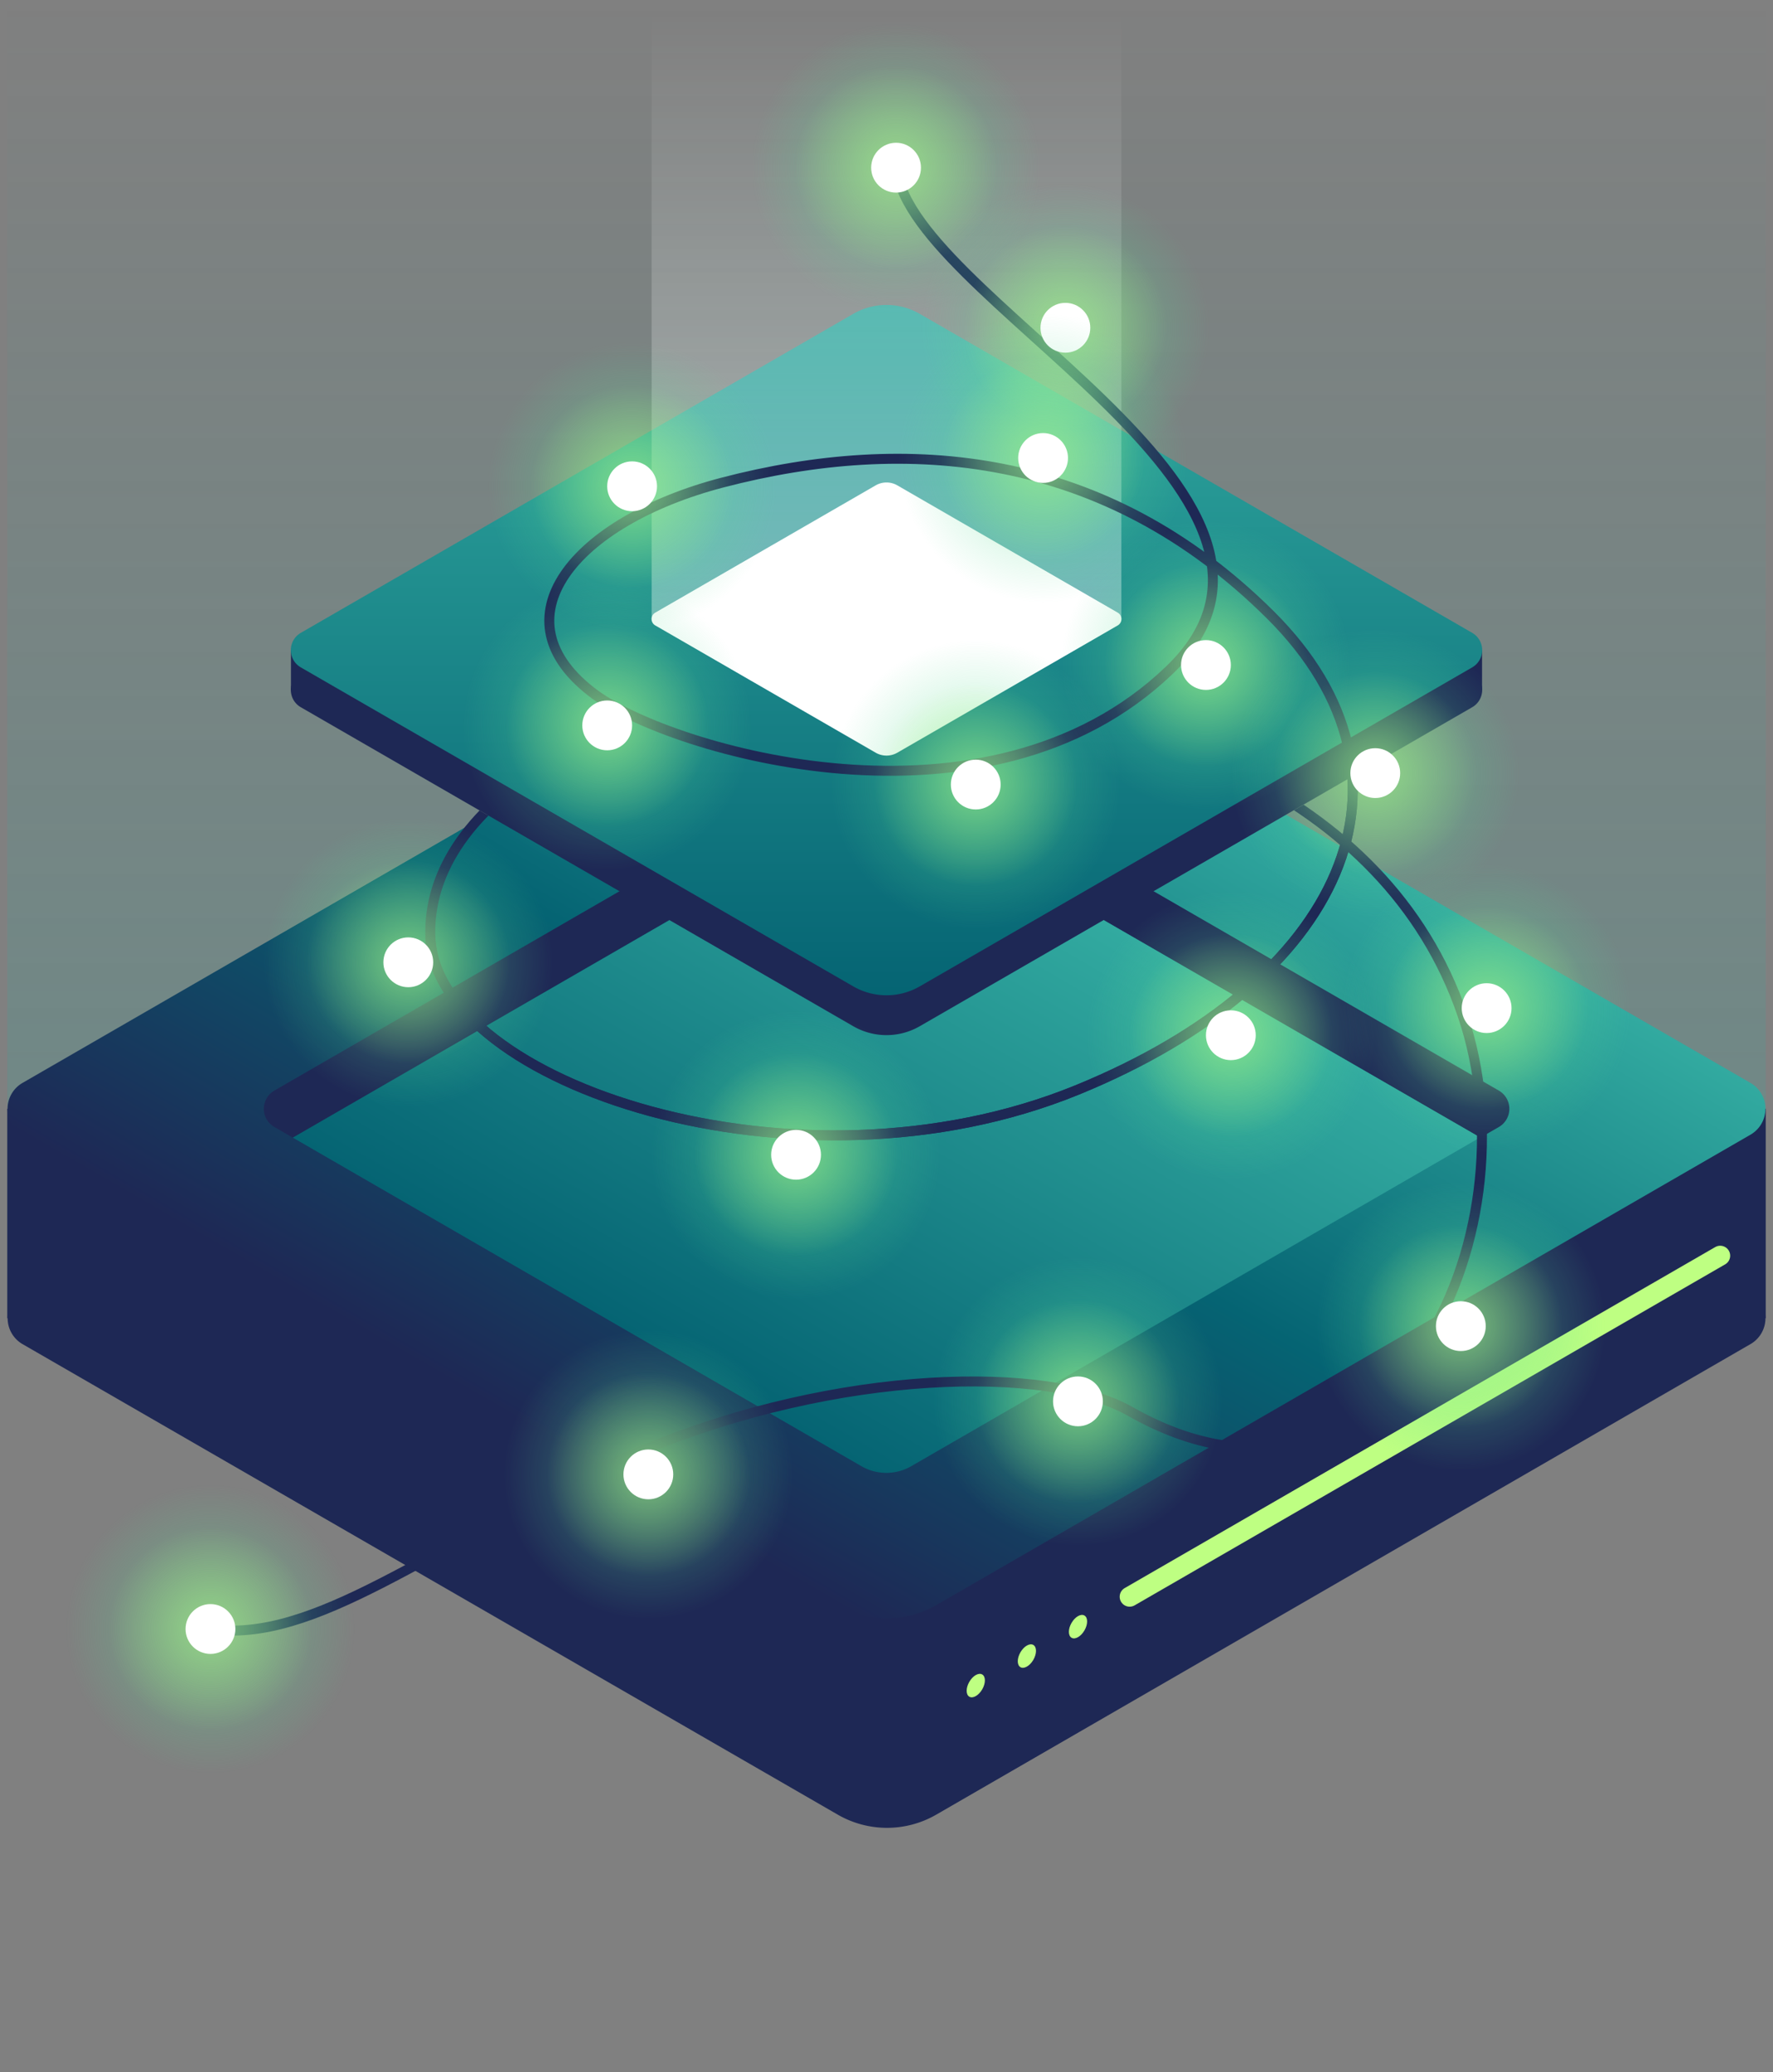 <svg xmlns="http://www.w3.org/2000/svg" xmlns:xlink="http://www.w3.org/1999/xlink" viewBox="0 0 178 208"><rect x="0" y="0" width="178" height="208" fill="#808080" stroke="none"/><defs><radialGradient id="a" cx="14.5" cy="14.5" r="14.5" gradientUnits="userSpaceOnUse"><stop offset="0" stop-color="#5adc96"/><stop offset="1" stop-color="#5adc96" stop-opacity="0"/></radialGradient><radialGradient id="b" cx="14.5" cy="14.5" r="12" gradientUnits="userSpaceOnUse"><stop offset="0" stop-color="#beff82" stop-opacity="0.7"/><stop offset="0.85" stop-color="#beff82" stop-opacity="0"/></radialGradient><linearGradient id="c" x1="89" x2="89" y2="111.21" gradientUnits="userSpaceOnUse"><stop offset="0" stop-color="#32aaa0" stop-opacity="0"/><stop offset="0.61" stop-color="#32aaa0" stop-opacity="0.62"/><stop offset="1" stop-color="#32aaa0"/></linearGradient><linearGradient id="d" x1="111.81" y1="71.79" x2="66.19" y2="150.8" gradientUnits="userSpaceOnUse"><stop offset="0" stop-color="#30a89e"/><stop offset="0" stop-color="#32aaa0"/><stop offset="0.5" stop-color="#056473"/><stop offset="1" stop-color="#1e2855"/></linearGradient><linearGradient id="e" x1="103.9" y1="88.38" x2="74.1" y2="140" gradientUnits="userSpaceOnUse"><stop offset="0" stop-color="#32aaa0"/><stop offset="1" stop-color="#056473"/></linearGradient><linearGradient id="f" x1="89" y1="30.6" x2="89" y2="99.89" xlink:href="#e"/><linearGradient id="g" x1="89" y1="62.14" x2="89" y2="1.42" gradientUnits="userSpaceOnUse"><stop offset="0" stop-color="#fff"/><stop offset="1" stop-color="#fff" stop-opacity="0"/></linearGradient><clipPath id="h"><path d="M13.69,5.89v174.3H164.31V5.89Zm135.1,63.37a2,2,0,0,1-1,1.75L92.35,103a6.68,6.68,0,0,1-6.7,0L30.22,71a2,2,0,0,1-1-1.75V10.46H148.79Z" style="fill:none"/></clipPath><symbol id="i" viewBox="0 0 29 29"><circle cx="14.5" cy="14.5" r="14.5" style="opacity:0.5;fill:url(#a)"/><circle cx="14.5" cy="14.5" r="12" style="opacity:0.7;fill:url(#b)"/><circle cx="14.5" cy="14.5" r="2.5" style="fill:#fff"/></symbol></defs><rect x="0.73" width="176.54" height="111.21" style="opacity:0.2;fill:url(#c)"/><rect x="148.25" y="111.29" width="29.02" height="21.03" style="fill:#1e2855"/><rect x="0.73" y="111.29" width="29.02" height="21.03" style="fill:#1e2855"/><path d="M175.78,134.89,94,182.14a9.89,9.89,0,0,1-9.9,0L2.22,134.89a3,3,0,0,1,0-5.14L87.51,80.5a3,3,0,0,1,3,0l85.29,49.25A3,3,0,0,1,175.78,134.89Z" style="fill:#1e2855"/><path d="M175.78,113.87,94,161.11a9.89,9.89,0,0,1-9.9,0L2.22,113.87a3,3,0,0,1,0-5.15L84.05,61.48a9.89,9.89,0,0,1,9.9,0l81.83,47.24A3,3,0,0,1,175.78,113.87Z" style="fill:url(#d)"/><line x1="172.7" y1="126.04" x2="113.41" y2="160.27" style="fill:none;stroke:#beff82;stroke-linecap:round;stroke-miterlimit:10;stroke-width:2px"/><ellipse cx="97.96" cy="169.19" rx="1.29" ry="0.75" transform="translate(-97.54 169.43) rotate(-60)" style="fill:#beff82"/><ellipse cx="103.09" cy="166.23" rx="1.29" ry="0.75" transform="translate(-92.41 172.39) rotate(-60)" style="fill:#beff82"/><ellipse cx="108.22" cy="163.27" rx="1.29" ry="0.75" transform="translate(-87.28 175.36) rotate(-60)" style="fill:#beff82"/><path d="M91,80.92l57.62,33.27,1.86-1.07a2.11,2.11,0,0,0,0-3.65L91,75.13a4,4,0,0,0-4,0L27.54,109.47a2.11,2.11,0,0,0,0,3.65l1.86,1.07L87,80.92A4,4,0,0,1,91,80.92Z" style="fill:#1e2855"/><path d="M91.48,147.17l57.12-33L90.05,80.38a2.13,2.13,0,0,0-2.1,0L29.4,114.19l57.12,33A5,5,0,0,0,91.48,147.17Z" style="fill:url(#e)"/><rect x="129.13" y="65.25" width="19.66" height="4.02" style="fill:#1e2855"/><rect x="29.21" y="65.25" width="19.66" height="4.02" style="fill:#1e2855"/><path d="M147.78,71,92.35,103a6.68,6.68,0,0,1-6.7,0L30.22,71a2,2,0,0,1,0-3.49l55.43-32a6.68,6.68,0,0,1,6.7,0l55.43,32A2,2,0,0,1,147.78,71Z" style="fill:#1e2855"/><path d="M147.78,67,92.35,99a6.68,6.68,0,0,1-6.7,0L30.22,67a2,2,0,0,1,0-3.49l55.43-32a6.68,6.68,0,0,1,6.7,0l55.43,32A2,2,0,0,1,147.78,67Z" style="fill:url(#f)"/><path d="M112.21,62.78,90.09,75.55a2.18,2.18,0,0,1-2.18,0L65.79,62.78a.74.74,0,0,1,0-1.29L87.91,48.72a2.18,2.18,0,0,1,2.18,0l22.12,12.77A.74.74,0,0,1,112.21,62.78Z" style="fill:#fff"/><rect x="65.42" y="1.42" width="47.16" height="60.72" style="opacity:0.4;fill:url(#g)"/><g style="clip-path:url(#h)"><path d="M90,13.62c.52,17.53,45.76,36,27.41,53.64s-50,8-57.61,2.5C49.36,62.14,57.74,52.3,72.52,48.44c18.56-4.84,38.39-3.23,55,13.26s7.3,36.8-19.37,47.7c-28.19,11.51-64.29-.69-64.94-15.25-.6-13.7,18.47-25.39,44.5-24.75s51.42,10,59.1,32.43-7.81,54.32-33.36,39.83c-8.27-4.69-29.32-4.22-48.82,3.88C45.78,153.36,33.73,163.86,23,163.67" style="fill:none;stroke:#1e2855;stroke-linecap:round;stroke-linejoin:round"/></g><path d="M90,16.45c.22,13,45.76,33.2,27.41,50.81s-50,8-57.61,2.5C49.36,62.14,57.74,52.3,72.52,48.44c18.56-4.84,38.39-3.23,55,13.26s7.3,36.8-19.37,47.7c-28.19,11.51-64.29-.69-64.94-15.25" style="fill:none;stroke:#1e2855;stroke-linecap:round;stroke-linejoin:round"/><use width="29" height="29" transform="translate(75.46 2.33)" xlink:href="#i"/><use width="29" height="29" transform="translate(92.46 18.4)" xlink:href="#i"/><use width="29" height="29" transform="translate(106.57 52.25)" xlink:href="#i"/><use width="29" height="29" transform="translate(123.57 63.1)" xlink:href="#i"/><use width="29" height="29" transform="translate(109.07 89.41)" xlink:href="#i"/><use width="29" height="29" transform="translate(65.42 101.41)" xlink:href="#i"/><use width="29" height="29" transform="translate(134.75 86.69)" xlink:href="#i"/><use width="29" height="29" transform="translate(132.16 118.61)" xlink:href="#i"/><use width="29" height="29" transform="translate(93.72 126.16)" xlink:href="#i"/><use width="29" height="29" transform="translate(50.59 133.49)" xlink:href="#i"/><use width="29" height="29" transform="translate(6.63 149.01)" xlink:href="#i"/><use width="29" height="29" transform="translate(83.46 64.25)" xlink:href="#i"/><use width="29" height="29" transform="translate(46.46 58.31)" xlink:href="#i"/><use width="29" height="29" transform="translate(48.96 34.31)" xlink:href="#i"/><use width="29" height="29" transform="translate(90.22 31.47)" xlink:href="#i"/><use width="29" height="29" transform="translate(26.49 82.09)" xlink:href="#i"/></svg>